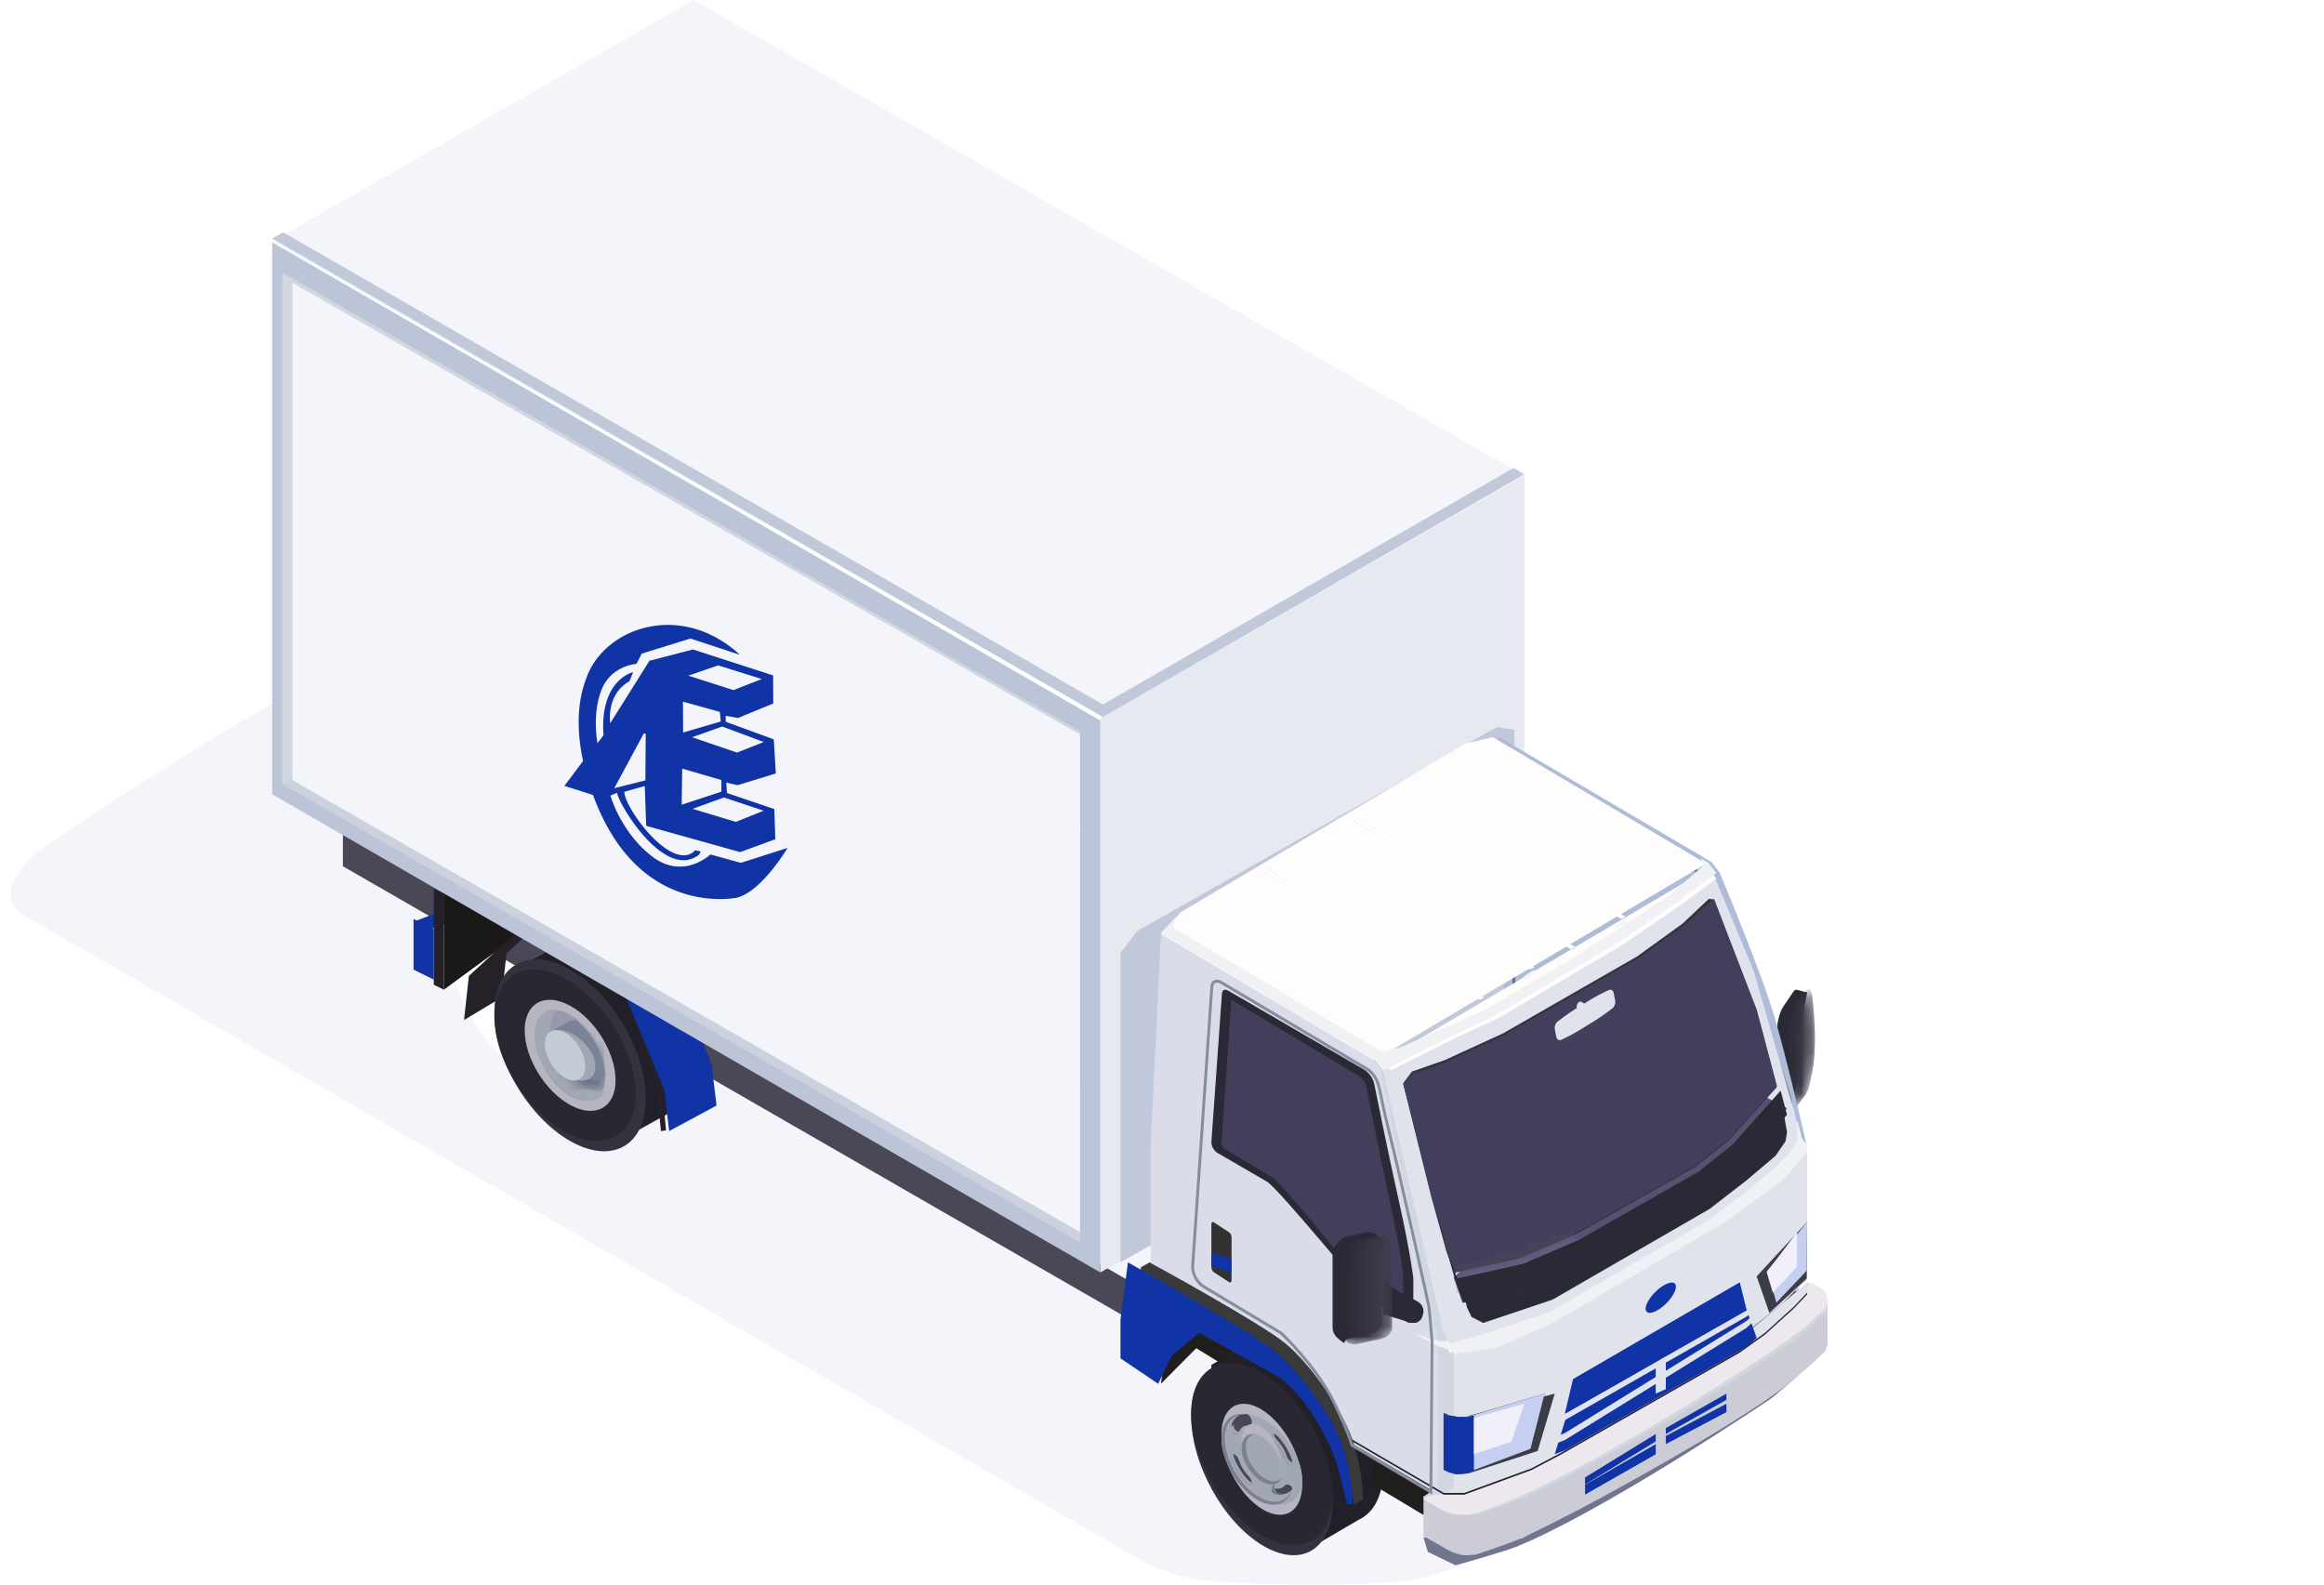 <svg width="220" height="150" fill="none" xmlns="http://www.w3.org/2000/svg"><path fill="#fff" d="M0 0h220v150H0z"/><path d="m171.077 93.952-.042-.012-.969-.254-.001.003c-.096-.02-.214.058-.34.245l-.925 1.374c-.327.484-.591 1.504-.591 2.28v6.791c0 .776.264 1.011.591.528l.925-1.374c.326-.484.59-1.504.59-2.279v-3.546l.762-3.756z" fill="#2A2936"/><mask id="a" style="mask-type:luminance" maskUnits="userSpaceOnUse" x="169" y="93" width="3" height="13"><path d="m170.884 103.694-1.075 1.402c-.379.494-.686.252-.686-.539v-6.934c0-.792.307-1.833.686-2.327l1.075-1.402c.379-.494.596-.248.686.538.55 4.79 0 6.935 0 6.935-.189.93-.307 1.832-.686 2.327z" fill="#fff"/></mask><g mask="url(#a)"><path d="m170.884 103.694-1.075 1.402c-.379.494-.686.252-.686-.539v-6.934c0-.792.307-1.833.686-2.327l1.075-1.402c.379-.494.596-.248.686.538.55 4.79 0 6.935 0 6.935-.189.93-.307 1.832-.686 2.327z" fill="url(#b)"/></g><path d="M124.523 150c-3.613 0-7.159-.131-9.222-.265-4.829-.318-7.759-2.302-7.759-2.302L2.425 86.741c-2.838-1.637-.819-4.26.74-5.763 1.549-1.495 30.735-20.575 36-20.575l.082.001c.708.028 3.173 1.154 6.9 3.077 3.563-1.85 6.434-3.078 7.767-3.078l.081.001c2.218.09 23.613 11.972 47.187 25.559v28.763l1.864-1.075 22.948-13.235c1.783 1.05 3.548 2.09 5.278 3.114l3.782 16.398.579.949-.485.306.622.999 4.657-1.886 4.662-1.989 2.379-1.373c1.128 1.532 2.492 2.833 3.961 3.681 1.137.656 2.211.966 3.162.966 1.454 0 2.62-.727 3.282-2.057 5.016 3.103 8.256 5.207 8.871 5.809 3.8 3.718 2.499 5.176-.109 7.03-1.562 1.111-21.701 12.869-24.632 14.205-1.625.742-3.65 1.72-5.944 2.401l-.06.032c-1.678.766-6.637.999-11.476.999zM44.631 84.67c-1.337.707-2.168 2.3-2.168 4.597 0 4.484 3.172 9.95 7.085 12.206 1.143.658 2.224.971 3.18.971.74 0 1.406-.187 1.97-.545l3.97-2.303c.197-.09.385-.2.562-.327h.002v-.002c1.106-.794 1.778-2.29 1.778-4.353 0-4.484-3.172-9.95-7.085-12.206-1.144-.658-2.224-.971-3.18-.971-.675 0-1.288.155-1.818.455h-.001l-.03.018-4.265 2.46z" fill="#F4F4FB"/><path d="m110.849 127.146-78.39-45.144V78.39l78.39 45.143v3.612z" fill="#4A4756"/><path d="m42.295 86.038 1.635.693-3.145 1.22-1.635-.693 3.145-1.22z" fill="#1034A6"/><path d="m48.71 88.778-6.692 4.908v-9.433l6.691-4.907v9.432z" fill="#1B1918"/><path d="m41.063 93.216.956.47v-9.092l-.956-.468v9.09zM48.97 88.17l-4.585 4.214-.455 4.17 3.563-2.132.456-4.17 4.584-4.214-3.563 2.132z" fill="#262028"/><path d="m109.895 130.993 3.345-3.369 14.818 9.081-2.121-13.483-14.345-3.724-1.697 11.495z" fill="#201F1E"/><path d="M130.925 139.225c0-4.437-3.107-9.842-6.941-12.074-1.911-1.113-3.641-1.226-4.897-.512l-.001.001-.029.017-4.383 2.553v3.425l9.845 13.63 4.111-2.409a3.32 3.32 0 0 0 .552-.323l.002-.001-.001-.001c1.084-.786 1.742-2.265 1.742-4.306z" fill="#212028"/><path d="M112.76 134.058c0 4.48 2.996 9.939 6.691 12.192 3.696 2.254 6.692.449 6.692-4.03s-2.996-9.938-6.692-12.192c-3.695-2.254-6.691-.449-6.691 4.03z" fill="#34323E"/><path d="M126.143 141.528c0 4.243-2.996 5.953-6.691 3.817-3.696-2.135-6.692-7.306-6.692-11.55 0-4.244 2.996-5.953 6.692-3.818 3.695 2.136 6.691 7.307 6.691 11.551z" fill="#292832"/><path d="M115.629 135.777c0 2.593 1.712 5.753 3.824 7.058 2.112 1.305 3.824.26 3.824-2.333s-1.712-5.753-3.824-7.059c-2.112-1.305-3.824-.26-3.824 2.334z" fill="#B6B6C3"/><path d="M115.629 136.206c0 2.122 1.712 4.708 3.823 5.775 2.113 1.068 3.825.213 3.825-1.909s-1.712-4.708-3.825-5.775c-2.111-1.068-3.823-.213-3.823 1.909z" fill="#A2A7B4"/><path d="M117.273 138.196c.244.686.46 1.041.97 1.597.182.198.297.472.24.64-.056.166-.318.117-.559-.145-.527-.554-1.056-1.423-1.288-2.121-.115-.324-.019-.548.168-.499.188.047.382.285.469.528zM121.634 138.083c-.245-.686-.461-1.042-.97-1.598-.182-.197-.298-.472-.241-.639.057-.167.318-.118.559.145.527.553 1.056 1.423 1.289 2.12.114.324.018.548-.17.5-.187-.048-.381-.284-.467-.528zM120.672 140.93c.506.012.725-.06.983-.325.091-.095.285-.107.465 0 .181.105.265.32.143.446-.247.281-.783.458-1.305.432-.239-.006-.491-.166-.539-.316-.048-.149.072-.242.253-.237z" fill="#494754"/><path d="M121.086 141.378c-.189-.011-.388-.285-.426-.543a.503.503 0 0 1 .033-.305h-.076c-.143-.008-.238.151-.2.408.038.258.237.532.426.543a.833.833 0 0 0 .521-.127c-.091.024-.185.034-.278.024z" fill="#7D7F94"/><path d="M118.234 134.948c-.506-.025-.725.12-.982.651-.093.189-.286.212-.467 0-.18-.212-.263-.641-.142-.892.248-.563.783-.917 1.305-.865.239.013.491.332.539.631.048.299-.072.484-.253.475z" fill="#494754"/><path d="M118.111 140.068c-.532-.555-1.064-1.427-1.299-2.127a.68.68 0 0 1-.042-.279c-.162-.01-.243.196-.135.497.235.7.768 1.572 1.299 2.128.243.263.507.312.564.145l-.013-.13c-.107-.017-.243-.091-.374-.234zM122.285 138.393c-.188-.048-.382-.286-.47-.529-.245-.687-.462-1.044-.974-1.601a.85.85 0 0 1-.229-.51c-.09-.014-.163.012-.189.088-.057.167.059.442.242.641.512.556.728.912.974 1.6.087.244.282.481.47.529.125.032.203-.064.211-.222l-.035.004zM117.018 135.43c-.206-.151-.301-.452-.172-.637-.07.063-.142.124-.194.197-.141.183-.043.496.166.65.211.154.436.137.543 0a1.59 1.59 0 0 1 .181-.196c-.113.121-.324.133-.524-.014z" fill="#A2A7B4"/><path d="M119.217 141.723c-1.805-1.027-3.269-3.515-3.269-5.557 0-1.621.923-2.469 2.207-2.238-1.454-.39-2.526.493-2.526 2.275 0 2.123 1.521 4.71 3.398 5.779 1.593.906 2.924.425 3.294-1.036-.428 1.233-1.655 1.603-3.104.777z" fill="#7D7F94"/><path d="M117.541 136.372c0 1.415.856 3.139 1.912 3.851 1.056.711 1.912.142 1.912-1.273 0-1.415-.856-3.139-1.912-3.85-1.056-.712-1.912-.142-1.912 1.272z" fill="#B6B6C3"/><path d="M117.541 137.065c0 1.18.856 2.616 1.912 3.208 1.056.594 1.912.119 1.912-1.06s-.856-2.615-1.912-3.208-1.912-.119-1.912 1.06z" fill="#A2A7B4"/><path d="M119.772 139.981c-1.016-.555-1.839-1.899-1.839-3.002 0-.712.344-1.148.86-1.219-.732-.089-1.252.399-1.252 1.304 0 1.18.88 2.617 1.966 3.211.861.469 1.591.267 1.858-.425-.319.425-.912.504-1.593.131z" fill="#7D7F94"/><path d="M161.518 117.586v.61l9.559 5.125v-.61l-9.559-5.125zM171.077 127.344l-9.559-5.934v1.023l1.512 3.074 5.979 3.55 2.068-1.191v-.522z" fill="#262028"/><path d="M161.518 117.586v3.924l9.559 5.636v-3.924l-9.559-5.636zM129.971 136.705v3.843l9.56 5.717v-3.842l-9.56-5.718z" fill="#201F1E"/><path d="M128.059 136.705v.591l9.559 5.145v-.592l-9.559-5.144z" fill="#262028"/><path d="m170.176 130.247 2.813-3.102-3.067 3.108-25.832 15.363-9.34-.082.41 1.367 2.624 1.276s4.633-1.289 5.863-1.796c6.569-2.706 17.757-9.798 23.927-13.935.377-.253 2.602-2.199 2.602-2.199z" fill="#71768F"/><path d="M172.749 127.961s-1.599 1.493-2.073 1.879c-3.142 2.559-18.476 12.245-27.244 15.95-.682.288-3.372 1.204-3.372 1.204-1.223.455-2.23.18-3.256-.421l-2.054-1.173v-3.75l32.979-13.535 3.138-2.882 1.461.471c1.027.601.596 2.073.421 2.257z" fill="#CBCCD6"/><path d="M172.989 123.321v4.091s-2.32 2.387-3.058 3.049c-3.844 3.446-19.091 11.952-25.751 15.076-1.121.526-4.651 1.684-4.651 1.684v-4.09l4.651-1.684 25.751-15.076 3.058-3.05z" fill="#CBCCD6"/><path d="M172.749 124.348s-1.599 1.486-2.073 1.87c-3.142 2.546-18.476 12.184-27.244 15.871-.682.287-2.779 1.027-2.779 1.027-1.224.453-2.823.35-3.849-.247l-2.054-1.168.861-.636 4.874-.694 27.26-15.703 3.394-3.258 1.189.692c1.027.599.596 2.063.421 2.246z" fill="#D1D7E1"/><path d="M138.505 143.397c-.78 0-1.54-.183-2.082-.502l-1.673-.96.416-.31 4.971-.714 27.991-16.271 3.327-3.23 1.016.597a.995.995 0 0 1 .483.689c.106.491-.055 1.007-.126 1.126-.182.17-1.644 1.537-2.087 1.9-3.168 2.59-18.946 12.586-27.816 16.349-.682.289-2.807 1.047-2.828 1.055a4.61 4.61 0 0 1-1.592.271z" fill="#ECE8ED"/><path d="M64.965 101.321c0-4.225-3.109-9.374-6.942-11.5-1.91-1.059-3.641-1.167-4.897-.486h-.001l-.03.017-4.382 2.432v3.261l9.845 12.981 4.111-2.294c.195-.086.378-.188.552-.308l.002-.001v-.001c1.083-.748 1.742-2.157 1.742-4.101z" fill="#212028"/><path d="M46.8 95.819c0 4.48 3.211 9.939 7.17 12.192 3.96 2.254 7.17.449 7.17-4.03 0-4.48-3.21-9.938-7.17-12.192-3.959-2.254-7.17-.45-7.17 4.03z" fill="#34323E"/><path d="M60.184 103.552c0 4.008-2.995 5.622-6.692 3.605-3.695-2.016-6.691-6.9-6.691-10.909 0-4.008 2.996-5.622 6.691-3.605 3.697 2.016 6.693 6.9 6.693 10.909z" fill="#292832"/><path d="M58.272 102.263c0 2.593-1.926 3.637-4.302 2.333-2.376-1.305-4.302-4.465-4.302-7.059 0-2.593 1.926-3.638 4.302-2.333 2.376 1.305 4.302 4.465 4.302 7.059z" fill="#B6B6C3"/><path d="M57.315 101.833c0 2.122-1.499 2.977-3.347 1.909-1.848-1.067-3.345-3.653-3.345-5.774 0-2.123 1.497-2.977 3.345-1.91.17.098.336.208.498.33 1.442 1.08 2.585 3.044 2.809 4.827.026.209.04.416.04.618z" fill="#979AAC"/><path d="M55.397 102.879c-1.834-1.009-3.32-3.458-3.32-5.467 0-.812.242-1.428.652-1.807-1.24-.091-2.106.785-2.106 2.363 0 2.121 1.57 4.707 3.507 5.775 1.412.777 2.628.534 3.185-.475-.542.122-1.204.005-1.918-.389z" fill="#A2A7B4"/><mask id="c" style="mask-type:luminance" maskUnits="userSpaceOnUse" x="52" y="97" width="6" height="7"><path d="M56.003 103.168c-.297 0-.633-.098-.99-.303-1.217-.703-2.204-2.406-2.204-3.803 0-.99.494-1.56 1.215-1.56.298 0 .634.097.99.302 1.217.703 2.204 2.407 2.204 3.804 0 .988-.494 1.56-1.215 1.56z" fill="#fff"/></mask><g mask="url(#c)"><path d="M52.809 103.168h4.41v-5.667h-4.41v5.667z" fill="#6C7587"/></g><path d="M57.316 101.804c-.35.556-1.016.661-1.779.179-1.13-.713-2.045-2.438-2.045-3.853 0-.951.413-1.521 1.026-1.576 1.437 1.174 2.575 3.311 2.798 5.25z" fill="#7B8398"/><path d="m54.152 96.554-1.617.879 3.186 4.857 1.594-.865-1.089-2.442-2.074-2.43z" fill="#7B8398"/><path d="M56.36 100.974c0 1.179-1.07 1.654-2.39 1.06-1.32-.593-2.39-2.029-2.39-3.208 0-1.179 1.07-1.654 2.39-1.06 1.32.592 2.39 2.03 2.39 3.208z" fill="#A2A7B4"/><path d="M55.404 100.974c0 1.179-.856 1.653-1.912 1.06s-1.912-2.03-1.912-3.208c0-1.179.856-1.654 1.912-1.06 1.056.592 1.912 2.03 1.912 3.208z" fill="#C5CBD6"/><path d="M144.309 44.931V97.39l-1.033.592-37.295 21.424-1.823 1.048v-52.46l40.151-23.063z" fill="#E6EAF0"/><path d="M106.07 119.498V90.225l1.547-2.069 34.063-19.325 1.674.242v2.26l-1.243-.705-.498.411.989 18.044v5.672l-11.001 6.242.829 3.543-26.36 14.958z" fill="#C0C8D9"/><path d="m141.439 70.209.98 18.512v11.547l13.877 9.584 4.525 7.337 9.467 5.177v-7.322l.787.816-.333-5.853.333-1.229-.221-1.145-.637-2.679s-1-4.35-2.175-8.498c-1.175-4.148-5.265-13.887-5.265-13.887l-.761-.973-20.083-11.81-.494.423z" fill="#AFBCD8"/><path d="M142.396 88.906v11.484l13.889 9.531 4.529 7.297 9.474 5.148v-7.281l.788.811-.333-5.821-7.942-4.993-12.48-11.546-7.925-4.63z" fill="#AFBCD8"/><path d="m161.869 116.866 7.966 4.062-.225-13.645c-.012-.15-.241-2.862-.327-3.336-.09-.501-3.636-10.9-5.287-15.209-.958-2.5-1.552-3.935-1.882-4.7-.2-.46-.552-.874-.92-1.08l-17.776-9.917c-.208-.116-.396-.138-.529-.064-.132.073-.204.239-.204.468l1.011 25.528c0 .633.46 1.401 1.026 1.72l10.043 5.648c.059.047 3.553 3.133 5.326 6.551 1.354 2.609 1.705 3.714 1.778 3.974zm8.251 4.544-8.503-4.362-.014-.06c-.002-.01-.25-1.042-1.77-3.971-1.748-3.371-5.203-6.422-5.238-6.453l-10.018-5.63c-.656-.369-1.17-1.228-1.17-1.956l-1.011-25.528c0-.338.124-.59.348-.715.227-.127.517-.103.819.065l17.775 9.917c.427.238.817.692 1.042 1.214.331.767.927 2.207 1.887 4.71 1.679 4.382 5.202 14.711 5.3 15.257.09.5.322 3.251.332 3.368v.013l.221 14.131z" fill="#68768A"/><path d="M146.221 114.675c0 4.244 2.996 9.416 6.692 11.551s6.691.426 6.691-3.819c0-4.243-2.995-9.414-6.691-11.55-3.696-2.135-6.692-.425-6.692 3.818z" fill="#201F1E"/><path d="m145.486 93.717 1.463.953c.124.081.225.298.225.484V99.2c0 .187-.101.273-.225.192l-1.463-.955c-.124-.08-.224-.296-.224-.483v-4.046c0-.186.1-.272.224-.191z" fill="#333232"/><path d="m145.262 95.598 1.912 1.008v1.747c0 .096-.064.139-.142.098l-1.628-.857a.305.305 0 0 1-.142-.25v-1.746z" fill="#201F1E"/><path d="m65.671 0 78.64 45.028-39.901 22.847-78.64-45.029L65.67 0z" fill="#F4F4FB"/><path d="m104.41 66.688-77.61-44.7-1.03.593 78.64 45.294 39.901-22.982-1.031-.594-38.87 22.389z" fill="#C0C8D9"/><path d="m141.439 109.683 2.652 1.514 1.347-2.851 2.291-2.006 7.547 4.311s3.01 1.923 5.301 7.617c.629 1.532 1.347 5.053 1.347 5.053l.54-.1s.134-1.707-.764-5.025c-.899-3.319-4.268-7.997-6.693-9.994-2.426-1.998-13.163-7.824-13.163-7.824l-.405 5.468v3.837z" fill="#262028"/><path d="m171.027 120.828-7.311 6.525-19.048 11.173-8.008 2.959v-7.714l34.415-17.141-.048 4.198z" fill="#E1E3EC"/><path d="M171.076 120.454v.652l-2.357 2.284-2.874 2.315-2.417 1.441 3.425-5.526 4.223-1.166z" fill="#E1E3EC"/><path d="m109.909 88.37-.971 19.521v11.463l13.759 9.514 4.486 7.284 9.057 5.333v-7.268l1.377.459v-7.031l-.816-.786-.302-2.853s-1.202-4.262-2.156-8.436c-.958-4.19-3.222-14.949-3.277-14.93l-.755-.966-19.912-11.724-.49.42z" fill="#DADCE9"/><path d="M108.938 108.026v11.417l13.759 9.476 4.486 7.255 9.057 5.311 1.079-.639.298-1.544v-10.58l-8.465-4.614-12.364-11.479-7.85-4.603z" fill="#DADCE9"/><path d="m135.888 141.292.259-1.031v-12.235l-.091-1.099-5.389-25.672-.937-1.246-19.835-11.727.376-.332 20.011 11.767.751.967 5.674 25.064.592.987-.501.245.82.788v13.079l-1.104.638h-.278l-.348-.193z" fill="#D1D7E1"/><path d="m136.661 141.485-9.559-5.566v-.17l9.559 5.564v.172z" fill="#262028"/><path d="m116.249 93.766 12.843 7.463c.518.301.883.812 1.003 1.403.406 2.018 1.411 6.955 2.315 10.999 1.141 5.109 1.383 7.389 1.383 7.389v3.8c0 .369-.26.519-.576.335l-3.029-1.76c-.575-.335-9.115-10.876-10.267-11.546l-4.671-2.714c-.318-.185-.576-.632-.576-1l.998-14.039c0-.367.258-.515.577-.33z" fill="#2A2936"/><path d="M130.049 122.61c-.239-.187-1.849-2.138-3.404-4.023-3.267-3.957-5.627-6.788-6.274-7.173l-4.402-2.633c-.174-.104-.34-.399-.34-.606l.937-13.533 12.043 7.201c.387.232.661.625.749 1.079a598.313 598.313 0 0 0 2.185 10.676c1.002 4.615 1.266 6.859 1.294 7.097v3.582l-2.788-1.667z" fill="#423F5D"/><path d="m114.898 115.704 1.464.955c.124.08.224.297.224.483v4.046c0 .187-.1.272-.224.191l-1.464-.954c-.123-.081-.224-.297-.224-.483v-4.047c0-.186.101-.272.224-.191z" fill="#333232"/><path d="m114.674 118.542 1.912.672v1.164c0 .063-.065.093-.142.065l-1.628-.572c-.079-.027-.142-.102-.142-.165v-1.164z" fill="#1034A6"/><path d="m62.564 107.07-.378-4.039-2.96-9.135.457-.21 2.987 9.243.38 4.076-.486.065z" fill="#262028"/><path d="m63.346 107.07-.466-3.906-3.653-8.836 4.447-2.554 3.686 8.94.47 3.942-4.484 2.414z" fill="#1034A6"/><path d="m25.77 22.944 78.39 45.266v52.244L25.77 75.188V22.944z" fill="#BCC4D7"/><path d="M102.247 69.24v48.346l-75.522-43.43V25.813l1.176.671.832.473 73.514 42.285z" fill="#D1D7E1"/><path d="M102.247 79.1v38.486L26.725 74.224l2.513-1.444 20.908-12.003 22.487-2.462 29.614 20.784z" fill="#CBD2DE"/><path d="m102.246 69.547-.006 47.083-74.56-42.783v-47.08l74.566 42.78z" fill="#F4F4FB"/><path d="m39.15 91.79 1.912.94v-4.794l-1.912-.942v4.796z" fill="#1034A6"/><path d="m108.426 128.647 1.731.455 1.319-2.804 3.107-.938 7.388 4.239s2.947 1.891 5.189 7.49c.616 1.506 1.008 5.352 1.008 5.352l.839-.481s.132-1.68-.747-4.943c-.88-3.262-4.179-7.862-6.553-9.827-2.375-1.964-12.886-7.692-12.886-7.692l-.839.481.444 8.668z" fill="#3A3A3B"/><path d="m106.07 128.585 3.568 2.407 1.328-2.732 2.564-2.093 7.437 4.131s2.966 1.844 5.225 7.3c.619 1.468 1.327 4.843 1.327 4.843l.532-.096s.133-1.637-.753-4.817c-.886-3.179-4.206-7.662-6.597-9.576-2.39-1.914-13.926-8.454-13.926-8.454l-.705 5.41v3.677z" fill="#1034A6"/><path d="m161.517 81.75-.4.235-29.229 17.336-1.788 1.057-20.205-11.979 1.458-1.57.457-.499 26.927-15.956 2.589-.587 19.52 11.567.671.396z" fill="#FEFDFC"/><path d="m171.077 116.774-6.903 5.405-2.543.931-13.949 8.238-6.482 3.082-3.583 1.319v-7.462l33.46-19.305v7.792z" fill="#E1E3EC"/><path d="m138.258 128.101-.641-.477 33.46-19.598v1.031l-2.394 2.732-5.461 3.945-16.162 9.461-5.364 2.394-3.438.512z" fill="#EFF1F5"/><path d="m171.075 108.553-3.812 3.111-4.732 3.394-16.155 9.273-4.556 1.935-4.552 1.835-.608-.972 33.507-21.015.381 1.566.527.873z" fill="#EFF1F5"/><path d="M137.246 126.968h-1.022l-2.431-.779 2.422 1.297 2.358.615-1.327-1.133z" fill="#EFF1F5"/><path d="m128.091 136.706 7.226 4.293.113-13.967c-.012-.15-.23-2.888-.311-3.368-.079-.466-2.793-12.701-3.89-17.07-.307-1.224-.477-2.057-.601-2.664-.139-.686-.224-1.1-.387-1.502-.188-.465-.523-.883-.872-1.091l-13.829-8.216c-.197-.117-.375-.14-.503-.065-.124.073-.193.242-.193.472l-1.81 26.42c0 .623.436 1.399.972 1.72l7.35 4.412c.056.048 3.369 3.163 5.05 6.614 1.283 2.633 1.617 3.749 1.685 4.012zm7.497 4.779-7.736-4.596-.014-.06c-.001-.01-.237-1.051-1.677-4.009-1.658-3.403-4.933-6.483-4.966-6.514l-7.326-4.395c-.622-.372-1.109-1.239-1.109-1.973l1.811-26.42c-.001-.326.117-.58.33-.707.214-.127.49-.104.776.067l13.829 8.215c.405.241.774.699.988 1.226.173.427.259.851.401 1.553.124.605.293 1.433.6 2.652 1.097 4.372 3.815 16.624 3.894 17.091.085.504.304 3.282.313 3.4l.001.012-.115 14.458z" fill="#858E9C"/><path d="m169.406 109.1-1.205 1.302-2.703 2.254-3.604 2.76-15.296 8.831-6.848 2.256-2.498.643-.597-.98-5.729-24.854 31.447-18.142 3.638 8.737 3.849 13.364.261 1.077v1.787l-.715.965z" fill="#E1E3EC"/><path d="m138.574 122.712.318 1.102.411.851 1.1.569 6.581-2.214 14.861-8.583 3.475-2.691 2.759-2.335.95-1.38.137-.851-.347-2.022-30.245 17.554z" fill="#2A2936"/><path d="m169.165 104.934-4.413 5.124-3.229 2.685-11.505 6.787-5.294 2.345-6.279 1.446-.828-2.363 2.347-2.289 5.322-2.774 6.917-4.295 1.526-5.429 8.38-4.837 6.794 3.393.262.207z" fill="#555172"/><path d="m168.209 102.9-.139.152-4.362 4.85-3.192 2.541-11.369 6.424-5.235 2.22-6.203 1.367-.82-2.236-1.416-5.103-2.635-10.586.822-1.091 3.108-1.085 5.536-2.541 9.358-5.37 3.324-1.91 4.285-3.095 2.504-2.355.464.072 4.052 10.506 1.918 7.24z" fill="#33323F"/><path d="m168.209 102.784-.971 1.085-1.358 1.513-2.114 2.352-3.222 2.569-11.621 6.577-5.313 2.257-5.963 1.317-.705-1.93-1.45-5.233-2.654-10.675.643-.855 3.089-1.081 5.717-2.63 9.623-5.53.108-.06 3.328-1.918 4.436-3.21 1.845-1.736.632-.514 4.044 10.509 1.906 7.193z" fill="#423F5D"/><mask id="d" style="mask-type:luminance" maskUnits="userSpaceOnUse" x="137" y="116" width="13" height="7"><path d="m138.415 122.369-.567-1.765 5.964-1.32 5.313-2.262.141-.08.116 2.023-5.192 2.189-5.775 1.215z" fill="#fff"/></mask><g mask="url(#d)"><path d="M137.848 122.369h11.534v-5.427h-11.534v5.427z" fill="#666284"/></g><path d="m137.701 120.454-.129-.395-.217-.8.285.778 5.881-1.293 5.24-2.213.205-.116.118.302.006.112-.141.079-5.299 2.239-5.949 1.307zm-3.816-13.971-1.047-3.853.064-.08.983 3.933zm-.305-4.802.048-.061.949-.286-.997.347z" fill="#454457"/><path d="m169.164 105.531-.153.169-4.375 4.912-3.204 2.573-11.413 6.506-5.254 2.244-6.23 1.386-.82-2.263-1.626-5.917-.384-1.552 1.421 5.168.823 2.264 6.227-1.384 5.254-2.248 11.413-6.505 3.204-2.573 4.379-4.911.139-.154.599 2.285z" fill="#2A2936"/><path d="m162.473 83.173-3.545 2.619-5.396 3.692-11.828 6.97-3.897 1.789-6.138 3.091-.743-.959 1.752-1.03 28.646-16.902.392-.229.757.959z" fill="#FEFDFC"/><path d="m162.473 82.643-3.63 2.695-5.525 3.8-12.111 7.173-3.99 1.842-6.286 3.181-.76-.987-20.276-12.02 1.463-1.575-.344 1.046 19.789 11.754 1.162-.266.574-.132 8.036-3.536 8.811-5.213 8.625-5.64 3.285-2.859v-.014l-.272-.634.675.398.774.987z" fill="#EFF1F5"/><path d="m150.403 94.734-1.117.688c-.625.386-1.241.817-1.844 1.292-.197.155-.306.47-.253.733l.139.694c.052.262.249.389.458.293.639-.29 1.273-.63 1.899-1.015l1.116-.69a19.557 19.557 0 0 0 1.845-1.29c.196-.156.305-.471.253-.733l-.139-.695c-.052-.262-.249-.388-.458-.294a17.23 17.23 0 0 0-1.899 1.017z" fill="#E1E3EC"/><path d="M149.311 95.546c.141.322.556 1.203.556 1.203l.816-.358-.638-1.282c-.13-.189-.424-.337-.505-.29a.556.556 0 0 0-.229.727z" fill="#E1E3EC"/><path d="M130.926 117.47c-.322-.39-.815-.701-.815-.701l-.008.018c-.223-.144-.496-.2-.845-.122l-1.692.382c-.784.178-1.42.957-1.42 1.741v6.874c0 .286.087.53.232.72v.004l.01.015.001.001c.208.315.841.744.841.744l.191-.366.145-.018 1.692-.382c.785-.177 1.096-.179 1.489-.946 0 0-.021-4.882-.048-6.856l.227-1.108zM131.122 121.41l1.223.79 1.737.94s.81.337.646 1.205c-.236 1.255-1.34.813-1.34.813l-2.462-.756.196-2.992z" fill="#2A2936"/><mask id="e" style="mask-type:luminance" maskUnits="userSpaceOnUse" x="127" y="117" width="5" height="11"><path d="m130.262 126.841-1.736.385c-.805.178-1.458-.318-1.458-1.109v-6.934c0-.792.653-1.578 1.458-1.757l1.736-.385c.805-.178 1.27.25 1.457 1.11.038.17.07 7.736.07 7.736-.402.772-.722.775-1.527.954z" fill="#fff"/></mask><g mask="url(#e)"><path d="m130.262 126.841-1.736.385c-.805.178-1.458-.318-1.458-1.109v-6.934c0-.792.653-1.578 1.458-1.757l1.736-.385c.805-.178 1.27.25 1.457 1.11.038.17.07 7.736.07 7.736-.402.772-.722.775-1.527.954z" fill="url(#f)"/></g><path d="m136.288 96.554-20.659-12.209.372-.219 20.659 12.21-.372.218z" fill="#fff"/><path d="m140.352 94.642-20.901-12.208.377-.22 20.655 12.428h-.131z" fill="#B0BECB"/><path d="m140.11 94.642-20.659-12.209.373-.219 20.659 12.209-.373.22zM144.877 91.774l-21.598-12.209.391-.219 21.597 12.21-.39.218z" fill="#fff"/><path d="M144.307 92.382v.348l.956-.61v-.346l-.956.608z" fill="#F1F5F7"/><path d="m148.959 89.862-20.9-12.208.376-.22 20.655 12.428h-.131z" fill="#B0BECB"/><path d="m148.717 89.862-20.658-12.208.373-.22 20.658 12.209-.373.22zM153.481 86.994l-21.598-12.208.389-.22 21.598 12.209-.389.22z" fill="#fff"/><path d="M152.916 87.604v.346l.956-.608v-.348l-.956.61z" fill="#F1F5F7"/><path d="M171.075 121.41v1.14l-1.245 1.309-2.75 2.491-2.421 1.727-11.756 6.695-7.929 4.392-6.347 2.321h-1.967l.278-.163.802-.475 9.644-4.55 18.11-10.236 5.581-4.651z" fill="#E1E3EC"/><path d="M171.075 122.366v.163l-1.245 1.311-2.75 2.494-2.421 1.729-16.868 9.617-2.817 1.481-6.347 2.324h-1.967v-.163h1.967l6.347-2.324 2.817-1.482 16.868-9.617 2.421-1.726 2.75-2.496 1.245-1.311z" fill="#262028"/><path d="m166.295 126.657-.948.846-17.182 9.783-.989.375 1.341-4.36.65-2.869 15.533-9.023.568 2.356 1.027 2.892z" fill="#1034A6"/><path d="m165.347 125.036-17.182 10.605-.778.321-.211.743.989-.406 17.182-10.606.948-.916-.164-.499-.784.758zM165.347 124.022l-17.182 9.789-.778.296-.211.686.989-.375 17.182-9.789.948-.846-.164-.461-.784.7z" fill="#E1E3EC"/><path d="m165.347 123.976-17.182 9.157-.778.276-.211.428.989-.352 17.182-9.157.948-.791-.164-.216-.784.655z" fill="#E1E3EC"/><path d="m156.738 131.925.956-.423v-4.356l-.956.422v4.357z" fill="#E1E3EC"/><path d="m165.339 124.054-17.208 9.783.775-3.281 15.764-9.146.669 2.644z" fill="#1034A6"/><path d="m167.531 124.277-1.236-3.477 4.78-5.126-.052 5.44-3.492 3.163z" fill="#B9AFC0"/><path d="m167.494 124.277-1.199-3.446 4.78-5.157-.051 5.344-3.53 3.259z" fill="#3C3B48"/><path d="m171.074 115.674-.039 4.608-2.882 3.039-.134-.544-.715-2.257-.054-.172 3.824-4.674z" fill="#C5CFF1"/><path d="m145.566 137.351 1.61-5.426-8.103 2.098-.874.393-.967-.147-.572-.245v5.102l.6.245.709.202 1.069-.105 6.528-2.117z" fill="#3C3B48"/><path d="m144.844 137.231 1.376-5.306-7.445 2.211h-.701l-.888-.155-.526-.258v5.378l.551.258.652.214.981-.112 6-2.23z" fill="#3C3B48"/><path d="m146.22 131.925-1.339 5.224-6.142 2.309-.97.115-.646-.216-.463-.221v-5.296l.341.17.946.169h.777l.827-.247 5.149-1.55 1.52-.457z" fill="#C5CFF1"/><path d="m136.66 133.837.317.137 1.085.157h.844l.622-.147v5.254l-.628.217-1.085.118-.72-.22-.435-.216v-5.3z" fill="#1034A6"/><path d="m144.309 132.881-1.232 3.589-3.548 1.191v-3.446l4.78-1.334zM170.118 116.63v3.28l-2.293 2.456-.575-1.92 2.868-3.816z" fill="#F1EFF9"/><path d="m150.047 139.86 6.692-4.111v.701l-6.692 4.079v-.669zM163.429 131.925v.586l-5.736 3.238v-.563l5.736-3.261zM150.047 140.553l6.692-3.848v.961l-6.692 3.819v-.932zM163.429 132.881v.791l-5.736 3.033v-.77l5.736-3.054zM158.649 121.802c0 .544-.641 1.451-1.433 2.027-.792.575-1.435.601-1.435.056 0-.544.643-1.451 1.435-2.027.792-.575 1.433-.601 1.433-.056z" fill="#1034A6"/><path fill-rule="evenodd" clip-rule="evenodd" d="M69.787 84.97s-7.155 1.575-11.816-5.89l.092.144-.069-.11a31.656 31.656 0 0 1-.166-.269 20.526 20.526 0 0 1-1.689-3.59l-2.71-.859 1.769-2.359v.001c-.546-2.499-.532-4.685-.103-6.526.121-.48.275-.973.47-1.478 1.795-4.686 8.95-7.14 14.478-2.049l-4.68-1.54-4.611 1.43-.502.97s-2.391.137-3.31 2.465c-.847 2.147-.451 4.62-.385 4.993l.01.048.567-.744-.004-.051c-.331-4.908 2.425-5.823 2.77-5.918l.036-.01-.343.864-.033.019c-2.214 1.26-1.788 3.95-1.788 3.95l3.709-5.91 4.126-1.069 7.58 2.452.016 2.663-3.335 1.37-1.165-.212s-.007.565.019.575l4.53 1.66.193 3.226-3.616 1.11-1.069-.24.059.983 4.481 1.516.099 2.861-3.333 1.218-8.892-2.489-.136-3.768-1.934.548c.018 1.525 4.38 7.506 6.587 5.662.045-.038.07-.138.133-.124l.51.106-.137.297c-3.219 2.514-7.53-4.58-7.79-5.847l-.615.262s.953 3.45 3.926 5.749c2.973 2.298 5.533-.175 5.533-.175l2.886.796 4.425-1.417c.046-.111-2.36 4.063-4.773 4.707zm-1.801-21.984-2.826.974 4.279 1.366 2.68-1.048-4.133-1.292zM55.325 72.47v-.002c.004-.005-.017-.064-.051-.17l.05.172zm13.206 3.021 3.76 1.253-2.63 1.058-4.09-1.234 2.96-1.077zm-7.59-6.05-2.788 5.168 2.942-.736.034-4.422-.188-.01zm7.349 4.4v1.1l-3.757 1.238.047-3.417 3.71 1.078zm.082-5.066-2.852 1.012 4.247 1.453 2.537-.998-3.932-1.466zm-.137-.478-.093-.908-3.492-.97.016 2.924 3.57-1.046z" fill="#1034A6"/><defs><linearGradient id="b" x1="169.123" y1="101.09" x2="171.815" y2="101.09" gradientUnits="userSpaceOnUse"><stop stop-color="#2A2A36"/><stop offset=".019" stop-color="#2A2A36"/><stop offset=".77" stop-color="#3C3B49"/><stop offset="1" stop-color="#3C3B49"/></linearGradient><linearGradient id="f" x1="127.068" y1="122.651" x2="131.789" y2="122.651" gradientUnits="userSpaceOnUse"><stop stop-color="#2A2A36"/><stop offset=".019" stop-color="#2A2A36"/><stop offset=".77" stop-color="#3C3B49"/><stop offset="1" stop-color="#3C3B49"/></linearGradient></defs></svg>